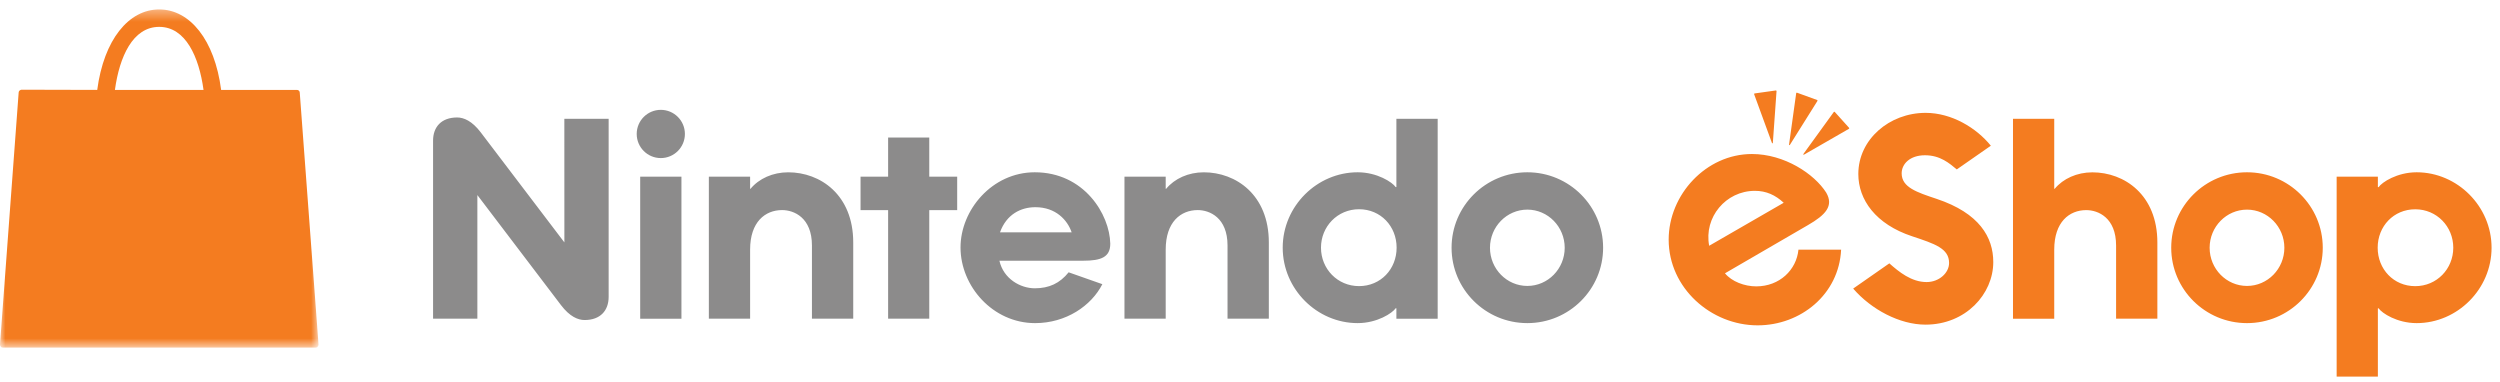 <?xml version="1.0" encoding="UTF-8"?>
<svg width="229px" height="35px" viewBox="0 0 229 35" version="1.1" xmlns="http://www.w3.org/2000/svg" xmlns:xlink="http://www.w3.org/1999/xlink" aria-hidden="true">
    <defs>
        <polygon id="path-1" points="29.177 0.369 0 0.369 0 31.346 29.177 31.346"></polygon>
    </defs>
    <g id="Pages" stroke="none" stroke-width="1" fill="none" fill-rule="evenodd">
        <g id="Pages/7-Buy_Now" transform="translate(-261, -3120)">
            <g id="Page-1" transform="translate(261, 3119.864)">
                <path d="M91.6,21.418 C92.186,19.773 93.508,19.115 94.841,19.115 C96.719,19.115 97.784,20.304 98.163,21.418 L91.6,21.418 Z M94.784,15.917 C90.868,15.917 87.984,19.377 87.984,22.804 C87.984,26.346 90.933,29.734 94.817,29.734 C97.647,29.734 99.969,28.147 100.975,26.166 L97.888,25.079 C97.081,26.085 96.097,26.544 94.787,26.544 C93.463,26.544 91.918,25.673 91.546,24.018 L99.216,24.018 C100.867,24.018 101.701,23.692 101.701,22.459 C101.647,19.758 99.294,15.917 94.784,15.917 L94.784,15.917 Z M124.489,26.344 C122.514,26.344 121.002,24.764 121.002,22.823 C121.002,20.883 122.514,19.302 124.489,19.302 C126.469,19.302 127.93,20.857 127.93,22.823 C127.93,24.789 126.469,26.344 124.489,26.344 L124.489,26.344 Z M127.909,17.274 L127.844,17.274 C127.544,16.83 126.15,15.917 124.362,15.917 C120.632,15.917 117.496,19.026 117.496,22.823 C117.496,26.622 120.632,29.733 124.362,29.733 C126.15,29.733 127.544,28.817 127.844,28.372 L127.909,28.372 L127.909,29.334 L131.691,29.334 L131.691,11.02 L127.909,11.02 L127.909,17.274 Z M110.269,15.919 C108.856,15.919 107.591,16.494 106.82,17.429 L106.778,17.429 L106.778,16.321 L103.001,16.321 L103.001,29.329 L106.778,29.329 L106.778,22.997 C106.778,20.469 108.153,19.379 109.712,19.379 C110.796,19.379 112.442,20.065 112.442,22.625 L112.442,29.324 L116.225,29.324 L116.225,22.346 C116.225,17.971 113.203,15.919 110.269,15.919 L110.269,15.919 Z M85.121,12.734 L81.352,12.734 L81.352,16.319 L78.826,16.319 L78.826,19.387 L81.352,19.387 L81.352,29.328 L85.121,29.328 L85.121,19.387 L87.678,19.387 L87.678,16.319 L85.121,16.319 L85.121,12.734 Z M139.904,26.328 C138.017,26.328 136.482,24.76 136.482,22.832 C136.482,20.906 138.018,19.337 139.904,19.337 C141.792,19.337 143.327,20.906 143.327,22.832 C143.327,24.76 141.792,26.328 139.904,26.328 L139.904,26.328 Z M139.905,15.917 C136.071,15.917 132.964,19.018 132.964,22.828 C132.964,26.636 136.071,29.733 139.905,29.733 C143.74,29.733 146.845,26.636 146.845,22.828 C146.845,19.018 143.74,15.917 139.905,15.917 L139.905,15.917 Z M51.697,22.34 L44.032,12.256 C43.239,11.215 42.484,10.896 41.873,10.896 C40.428,10.896 39.669,11.768 39.669,13.017 L39.669,29.327 L43.727,29.327 L43.727,18.004 L51.392,28.091 C52.182,29.13 52.938,29.451 53.548,29.451 C54.995,29.451 55.752,28.581 55.752,27.33 L55.752,11.019 L51.694,11.019 L51.697,22.34 Z M58.641,29.334 L62.42,29.334 L62.42,16.317 L58.641,16.317 L58.641,29.334 Z M60.529,10.198 C59.31,10.198 58.322,11.188 58.322,12.406 C58.322,13.627 59.31,14.616 60.529,14.616 C61.748,14.616 62.737,13.627 62.737,12.406 C62.737,11.188 61.748,10.198 60.529,10.198 L60.529,10.198 Z M72.203,15.919 C70.787,15.919 69.522,16.494 68.749,17.429 L68.71,17.429 L68.71,16.321 L64.931,16.321 L64.931,29.329 L68.71,29.329 L68.71,22.997 C68.71,20.469 70.084,19.379 71.642,19.379 C72.727,19.379 74.374,20.065 74.374,22.625 L74.374,29.324 L78.156,29.324 L78.156,22.346 C78.156,17.971 75.133,15.919 72.203,15.919 L72.203,15.919 Z" id="Fill-1" fill="#8C8B8B"></path>
                <path d="M177.393,18.351 C175.576,17.745 174.192,17.296 174.192,16.013 C174.192,15.163 174.94,14.358 176.326,14.358 C177.737,14.358 178.57,15.102 179.242,15.655 L182.361,13.484 C181.037,11.847 178.776,10.474 176.383,10.474 C173.07,10.474 170.222,12.908 170.222,16.073 C170.222,18.44 171.817,20.674 175.145,21.777 C177.231,22.47 178.536,22.89 178.536,24.225 C178.536,25.143 177.61,25.973 176.479,25.973 C175.08,25.973 173.939,25.035 173.063,24.259 L169.751,26.57 C171.401,28.482 174.009,29.873 176.377,29.873 C180.06,29.873 182.584,27.07 182.584,24.141 C182.584,21.87 181.311,19.657 177.393,18.351 L177.393,18.351 Z M221.235,26.348 C219.257,26.348 217.795,24.792 217.795,22.827 C217.795,20.861 219.257,19.307 221.235,19.307 C223.209,19.307 224.72,20.886 224.72,22.827 C224.72,24.768 223.209,26.348 221.235,26.348 L221.235,26.348 Z M221.363,15.917 C219.575,15.917 218.18,16.834 217.881,17.278 L217.813,17.278 L217.813,16.317 L214.037,16.317 L214.037,34.631 L217.813,34.631 L217.813,28.377 L217.881,28.377 C218.18,28.821 219.575,29.734 221.363,29.734 C225.09,29.734 228.228,26.625 228.228,22.827 C228.228,19.03 225.09,15.917 221.363,15.917 L221.363,15.917 Z M191.661,15.922 C190.246,15.922 188.981,16.499 188.209,17.432 L188.168,17.432 L188.168,11.02 L184.39,11.02 L184.39,29.334 L188.168,29.334 L188.168,23.001 C188.168,20.473 189.543,19.382 191.102,19.382 C192.184,19.382 193.834,20.069 193.834,22.627 L193.834,29.329 L197.615,29.329 L197.615,22.35 C197.615,17.976 194.591,15.922 191.661,15.922 L191.661,15.922 Z M168.064,10.388 C168.041,10.361 167.997,10.363 167.977,10.393 L165.188,14.245 C165.177,14.262 165.177,14.281 165.191,14.297 C165.203,14.311 165.224,14.314 165.241,14.305 L169.364,11.934 C169.396,11.915 169.402,11.873 169.377,11.846 L168.064,10.388 Z M160.745,17.617 C161.793,17.617 162.623,18.003 163.388,18.709 L156.56,22.649 C156.063,20.041 158.085,17.617 160.745,17.617 L160.745,17.617 Z M160.867,26.368 C159.813,26.368 158.626,25.931 158.008,25.17 L165.602,20.759 C167.231,19.82 167.985,18.998 167.283,17.783 C166.192,16.061 163.446,14.244 160.478,14.244 C156.278,14.244 152.85,17.964 152.85,22.086 C152.85,26.521 156.735,29.937 160.997,29.937 C164.938,29.937 168.453,27.105 168.646,23.006 L164.738,23.006 C164.56,24.844 163.022,26.368 160.867,26.368 L160.867,26.368 Z M163.951,13.41 L166.478,9.38 C166.496,9.35 166.483,9.309 166.45,9.297 L164.605,8.627 C164.572,8.614 164.534,8.636 164.531,8.672 L163.876,13.382 C163.873,13.401 163.884,13.421 163.902,13.428 C163.92,13.434 163.941,13.427 163.951,13.41 L163.951,13.41 Z M205.826,26.328 C203.936,26.328 202.402,24.76 202.402,22.832 C202.402,20.906 203.936,19.338 205.826,19.338 C207.712,19.338 209.248,20.906 209.248,22.832 C209.248,24.76 207.712,26.328 205.826,26.328 L205.826,26.328 Z M205.826,15.917 C201.991,15.917 198.884,19.018 198.884,22.828 C198.884,26.636 201.991,29.734 205.826,29.734 C209.66,29.734 212.765,26.636 212.765,22.828 C212.765,19.018 209.66,15.917 205.826,15.917 L205.826,15.917 Z M162.356,13.264 C162.376,13.261 162.391,13.247 162.392,13.225 L162.731,8.481 C162.734,8.445 162.702,8.416 162.667,8.422 L160.724,8.695 C160.688,8.7 160.667,8.736 160.679,8.769 L162.313,13.238 C162.319,13.256 162.337,13.267 162.356,13.264 L162.356,13.264 Z" id="Fill-3" fill="#F47C20"></path>
                <g id="Group-7" transform="translate(0, 0.631)">
                    <mask id="mask-2" fill="white">
                        <use xlink:href="#path-1"></use>
                    </mask>
                    <g id="Clip-6"></g>
                    <path d="M14.582,1.966 C17.003,1.966 18.23,4.711 18.643,7.74 L10.527,7.74 C10.941,4.711 12.159,1.966 14.582,1.966 L14.582,1.966 Z M27.456,7.971 C27.448,7.839 27.334,7.74 27.195,7.74 L20.256,7.74 C19.663,3.139 17.378,0.369 14.582,0.369 C11.789,0.369 9.514,3.139 8.906,7.74 L1.964,7.722 C1.833,7.74 1.716,7.839 1.71,7.971 L-0.001,31.06 C-0.001,31.137 0.015,31.208 0.08,31.258 C0.12,31.328 0.19,31.346 0.261,31.346 L28.909,31.346 C28.988,31.346 29.062,31.328 29.093,31.258 C29.16,31.208 29.177,31.137 29.177,31.06 L27.456,7.971 Z" id="Fill-5" fill="#F47C20" mask="url(#mask-2)"></path>
                </g>
            </g>
        </g>
    </g>
</svg>
